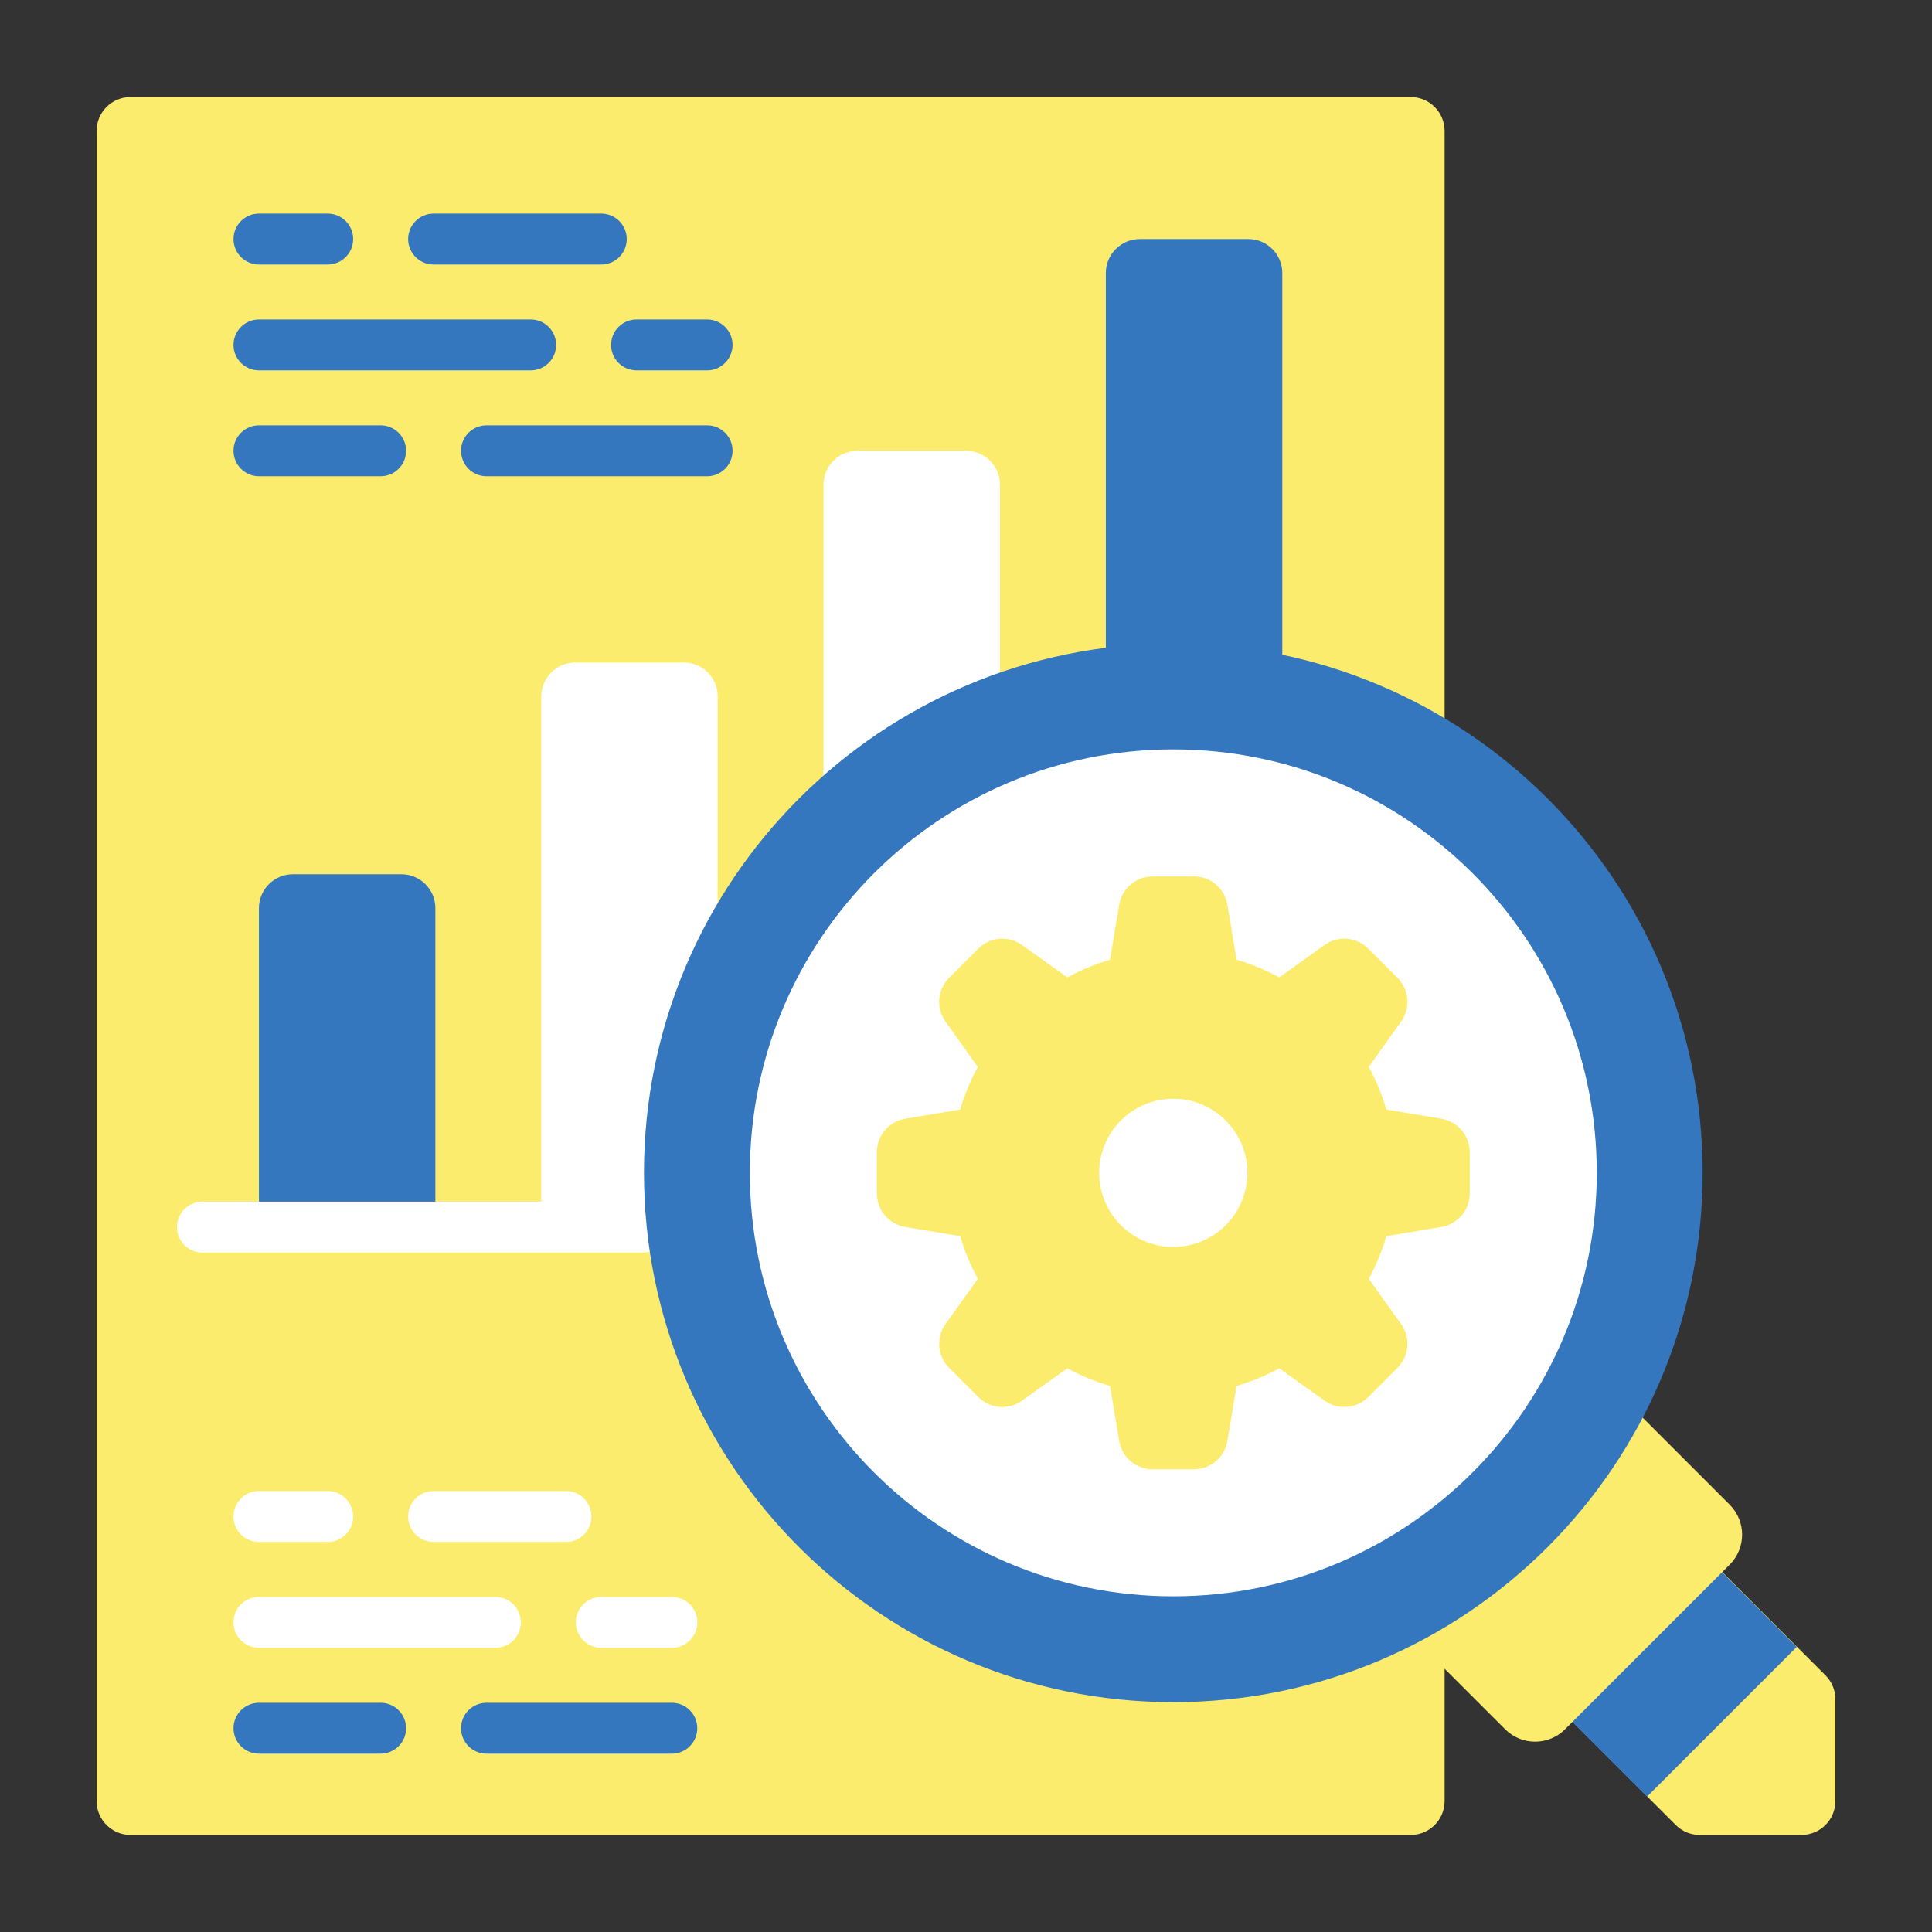 <svg width="100" height="100" viewBox="0 0 100 100" fill="none" xmlns="http://www.w3.org/2000/svg">
<rect x="0" y="0" width="100" height="100" fill="#333333" stroke="none"/>
<g clip-path="url(#clip0_184_4409)">
<path d="M73.016 5.022H6.757C5.787 5.022 5 5.809 5 6.779V93.221C5 94.191 5.787 94.978 6.757 94.978H73.016C73.986 94.978 74.772 94.191 74.772 93.221V6.779C74.772 5.809 73.986 5.022 73.016 5.022Z" fill="#FCEC6D"/>
<path d="M28.016 63.516V36.049C28.016 35.079 28.802 34.292 29.773 34.292H35.391C36.362 34.292 37.148 35.079 37.148 36.049V63.516H28.016Z" fill="white"/>
<path d="M57.238 63.516V14.131C57.238 13.161 58.025 12.374 58.995 12.374H64.614C65.584 12.374 66.371 13.161 66.371 14.131V63.516H57.238Z" fill="#3577BF"/>
<path d="M51.758 63.516V25.09C51.758 24.12 50.971 23.333 50.001 23.333H44.382C43.412 23.333 42.625 24.12 42.625 25.09V63.516H51.758Z" fill="white"/>
<path d="M22.535 63.516V47.008C22.535 46.038 21.748 45.251 20.778 45.251H15.159C14.189 45.251 13.402 46.038 13.402 47.008V63.516H22.535Z" fill="#3577BF"/>
<path d="M33.292 64.834H10.478C9.75 64.834 9.16 64.244 9.16 63.516C9.16 62.788 9.75 62.198 10.478 62.198H33.292C34.02 62.198 34.61 62.788 34.61 63.516C34.61 64.244 34.02 64.834 33.292 64.834Z" fill="white"/>
<path d="M95 87.954L95 93.22C95 94.19 94.214 94.977 93.243 94.977L87.98 94.978C87.514 94.978 87.067 94.793 86.737 94.463L81.394 89.12L89.144 81.371L94.485 86.712C94.815 87.042 95 87.488 95 87.954Z" fill="#FCEC6D"/>
<path d="M79.961 87.705L87.709 79.957L92.998 85.246L85.25 92.994L79.961 87.705Z" fill="#3577BF"/>
<path d="M89.53 80.983L81.006 89.507C80.15 90.363 78.762 90.363 77.906 89.507L71.707 83.308L83.331 71.684L89.53 77.884C90.386 78.74 90.386 80.127 89.53 80.983Z" fill="#FCEC6D"/>
<path d="M60.73 88.104C75.861 88.104 88.127 75.837 88.127 60.706C88.127 45.575 75.861 33.309 60.73 33.309C45.598 33.309 33.332 45.575 33.332 60.706C33.332 75.837 45.598 88.104 60.73 88.104Z" fill="#3577BF"/>
<path d="M60.73 82.624C72.835 82.624 82.648 72.811 82.648 60.706C82.648 48.601 72.835 38.788 60.73 38.788C48.626 38.788 38.812 48.601 38.812 60.706C38.812 72.811 48.626 82.624 60.73 82.624Z" fill="white"/>
<path d="M76.072 61.775V59.637C76.072 58.779 75.451 58.046 74.604 57.904L71.76 57.431C71.531 56.657 71.225 55.917 70.847 55.221L72.521 52.877C73.02 52.178 72.941 51.22 72.334 50.613L70.823 49.102C70.215 48.494 69.258 48.415 68.559 48.914L66.215 50.589C65.519 50.21 64.778 49.904 64.005 49.675L63.531 46.832C63.39 45.984 62.657 45.364 61.798 45.364H59.661C58.802 45.364 58.069 45.984 57.928 46.832L57.454 49.675C56.68 49.904 55.94 50.21 55.244 50.589L52.9 48.914C52.201 48.415 51.243 48.494 50.636 49.102L49.125 50.613C48.517 51.221 48.438 52.178 48.938 52.877L50.612 55.221C50.234 55.917 49.928 56.657 49.698 57.431L46.855 57.904C46.008 58.046 45.387 58.779 45.387 59.637V61.775C45.387 62.634 46.008 63.367 46.855 63.508L49.698 63.982C49.928 64.755 50.234 65.496 50.612 66.192L48.938 68.536C48.438 69.235 48.518 70.192 49.125 70.799L50.636 72.311C51.244 72.918 52.201 72.997 52.9 72.498L55.244 70.824C55.94 71.202 56.68 71.508 57.454 71.737L57.928 74.581C58.069 75.428 58.802 76.049 59.661 76.049H61.798C62.657 76.049 63.39 75.428 63.531 74.581L64.005 71.737C64.778 71.508 65.519 71.202 66.215 70.824L68.559 72.498C69.258 72.997 70.215 72.918 70.823 72.311L72.334 70.799C72.941 70.192 73.021 69.235 72.521 68.536L70.847 66.192C71.225 65.496 71.531 64.755 71.76 63.982L74.604 63.508C75.451 63.367 76.072 62.634 76.072 61.775ZM60.729 64.542C58.611 64.542 56.894 62.825 56.894 60.706C56.894 58.588 58.611 56.871 60.729 56.871C62.847 56.871 64.565 58.588 64.565 60.706C64.565 62.825 62.848 64.542 60.729 64.542Z" fill="#FCEC6D"/>
<path d="M16.962 13.692H13.404C12.676 13.692 12.086 13.102 12.086 12.374C12.086 11.646 12.676 11.056 13.404 11.056H16.962C17.689 11.056 18.279 11.646 18.279 12.374C18.279 13.102 17.689 13.692 16.962 13.692Z" fill="#3577BF"/>
<path d="M31.122 13.692H22.443C21.715 13.692 21.125 13.102 21.125 12.374C21.125 11.646 21.715 11.056 22.443 11.056H31.122C31.85 11.056 32.44 11.646 32.44 12.374C32.44 13.102 31.85 13.692 31.122 13.692Z" fill="#3577BF"/>
<path d="M27.468 19.171H13.404C12.676 19.171 12.086 18.581 12.086 17.853C12.086 17.126 12.676 16.536 13.404 16.536H27.468C28.195 16.536 28.785 17.126 28.785 17.853C28.785 18.581 28.195 19.171 27.468 19.171Z" fill="#3577BF"/>
<path d="M36.6 19.171H32.947C32.219 19.171 31.629 18.581 31.629 17.853C31.629 17.126 32.219 16.536 32.947 16.536H36.6C37.327 16.536 37.917 17.126 37.917 17.853C37.917 18.581 37.327 19.171 36.6 19.171Z" fill="#3577BF"/>
<path d="M19.701 24.651H13.404C12.676 24.651 12.086 24.061 12.086 23.333C12.086 22.605 12.676 22.015 13.404 22.015H19.701C20.429 22.015 21.019 22.605 21.019 23.333C21.019 24.061 20.429 24.651 19.701 24.651Z" fill="#3577BF"/>
<path d="M36.6 24.651H25.181C24.453 24.651 23.863 24.061 23.863 23.333C23.863 22.605 24.453 22.015 25.181 22.015H36.6C37.328 22.015 37.918 22.605 37.918 23.333C37.918 24.061 37.328 24.651 36.6 24.651Z" fill="#3577BF"/>
<path d="M16.962 79.811H13.404C12.676 79.811 12.086 79.221 12.086 78.493C12.086 77.766 12.676 77.176 13.404 77.176H16.962C17.689 77.176 18.279 77.766 18.279 78.493C18.279 79.221 17.689 79.811 16.962 79.811Z" fill="white"/>
<path d="M29.296 79.811H22.443C21.715 79.811 21.125 79.221 21.125 78.493C21.125 77.766 21.715 77.176 22.443 77.176H29.296C30.024 77.176 30.613 77.766 30.613 78.493C30.613 79.221 30.024 79.811 29.296 79.811Z" fill="white"/>
<path d="M25.641 85.291H13.404C12.676 85.291 12.086 84.701 12.086 83.973C12.086 83.245 12.676 82.655 13.404 82.655H25.641C26.369 82.655 26.959 83.245 26.959 83.973C26.959 84.701 26.369 85.291 25.641 85.291Z" fill="white"/>
<path d="M34.775 85.291H31.122C30.395 85.291 29.805 84.701 29.805 83.973C29.805 83.245 30.395 82.655 31.122 82.655H34.775C35.503 82.655 36.093 83.245 36.093 83.973C36.093 84.701 35.503 85.291 34.775 85.291Z" fill="white"/>
<path d="M19.701 90.77H13.404C12.676 90.77 12.086 90.18 12.086 89.453C12.086 88.725 12.676 88.135 13.404 88.135H19.701C20.429 88.135 21.019 88.725 21.019 89.453C21.019 90.18 20.429 90.77 19.701 90.77Z" fill="#3577BF"/>
<path d="M34.774 90.77H25.181C24.453 90.77 23.863 90.18 23.863 89.453C23.863 88.725 24.453 88.135 25.181 88.135H34.774C35.501 88.135 36.091 88.725 36.091 89.453C36.091 90.18 35.501 90.77 34.774 90.77Z" fill="#3577BF"/>
</g>
<defs>
<clipPath id="clip0_184_4409">
<rect width="90" height="90" fill="white" transform="translate(5 5)"/>
</clipPath>
</defs>
</svg>
